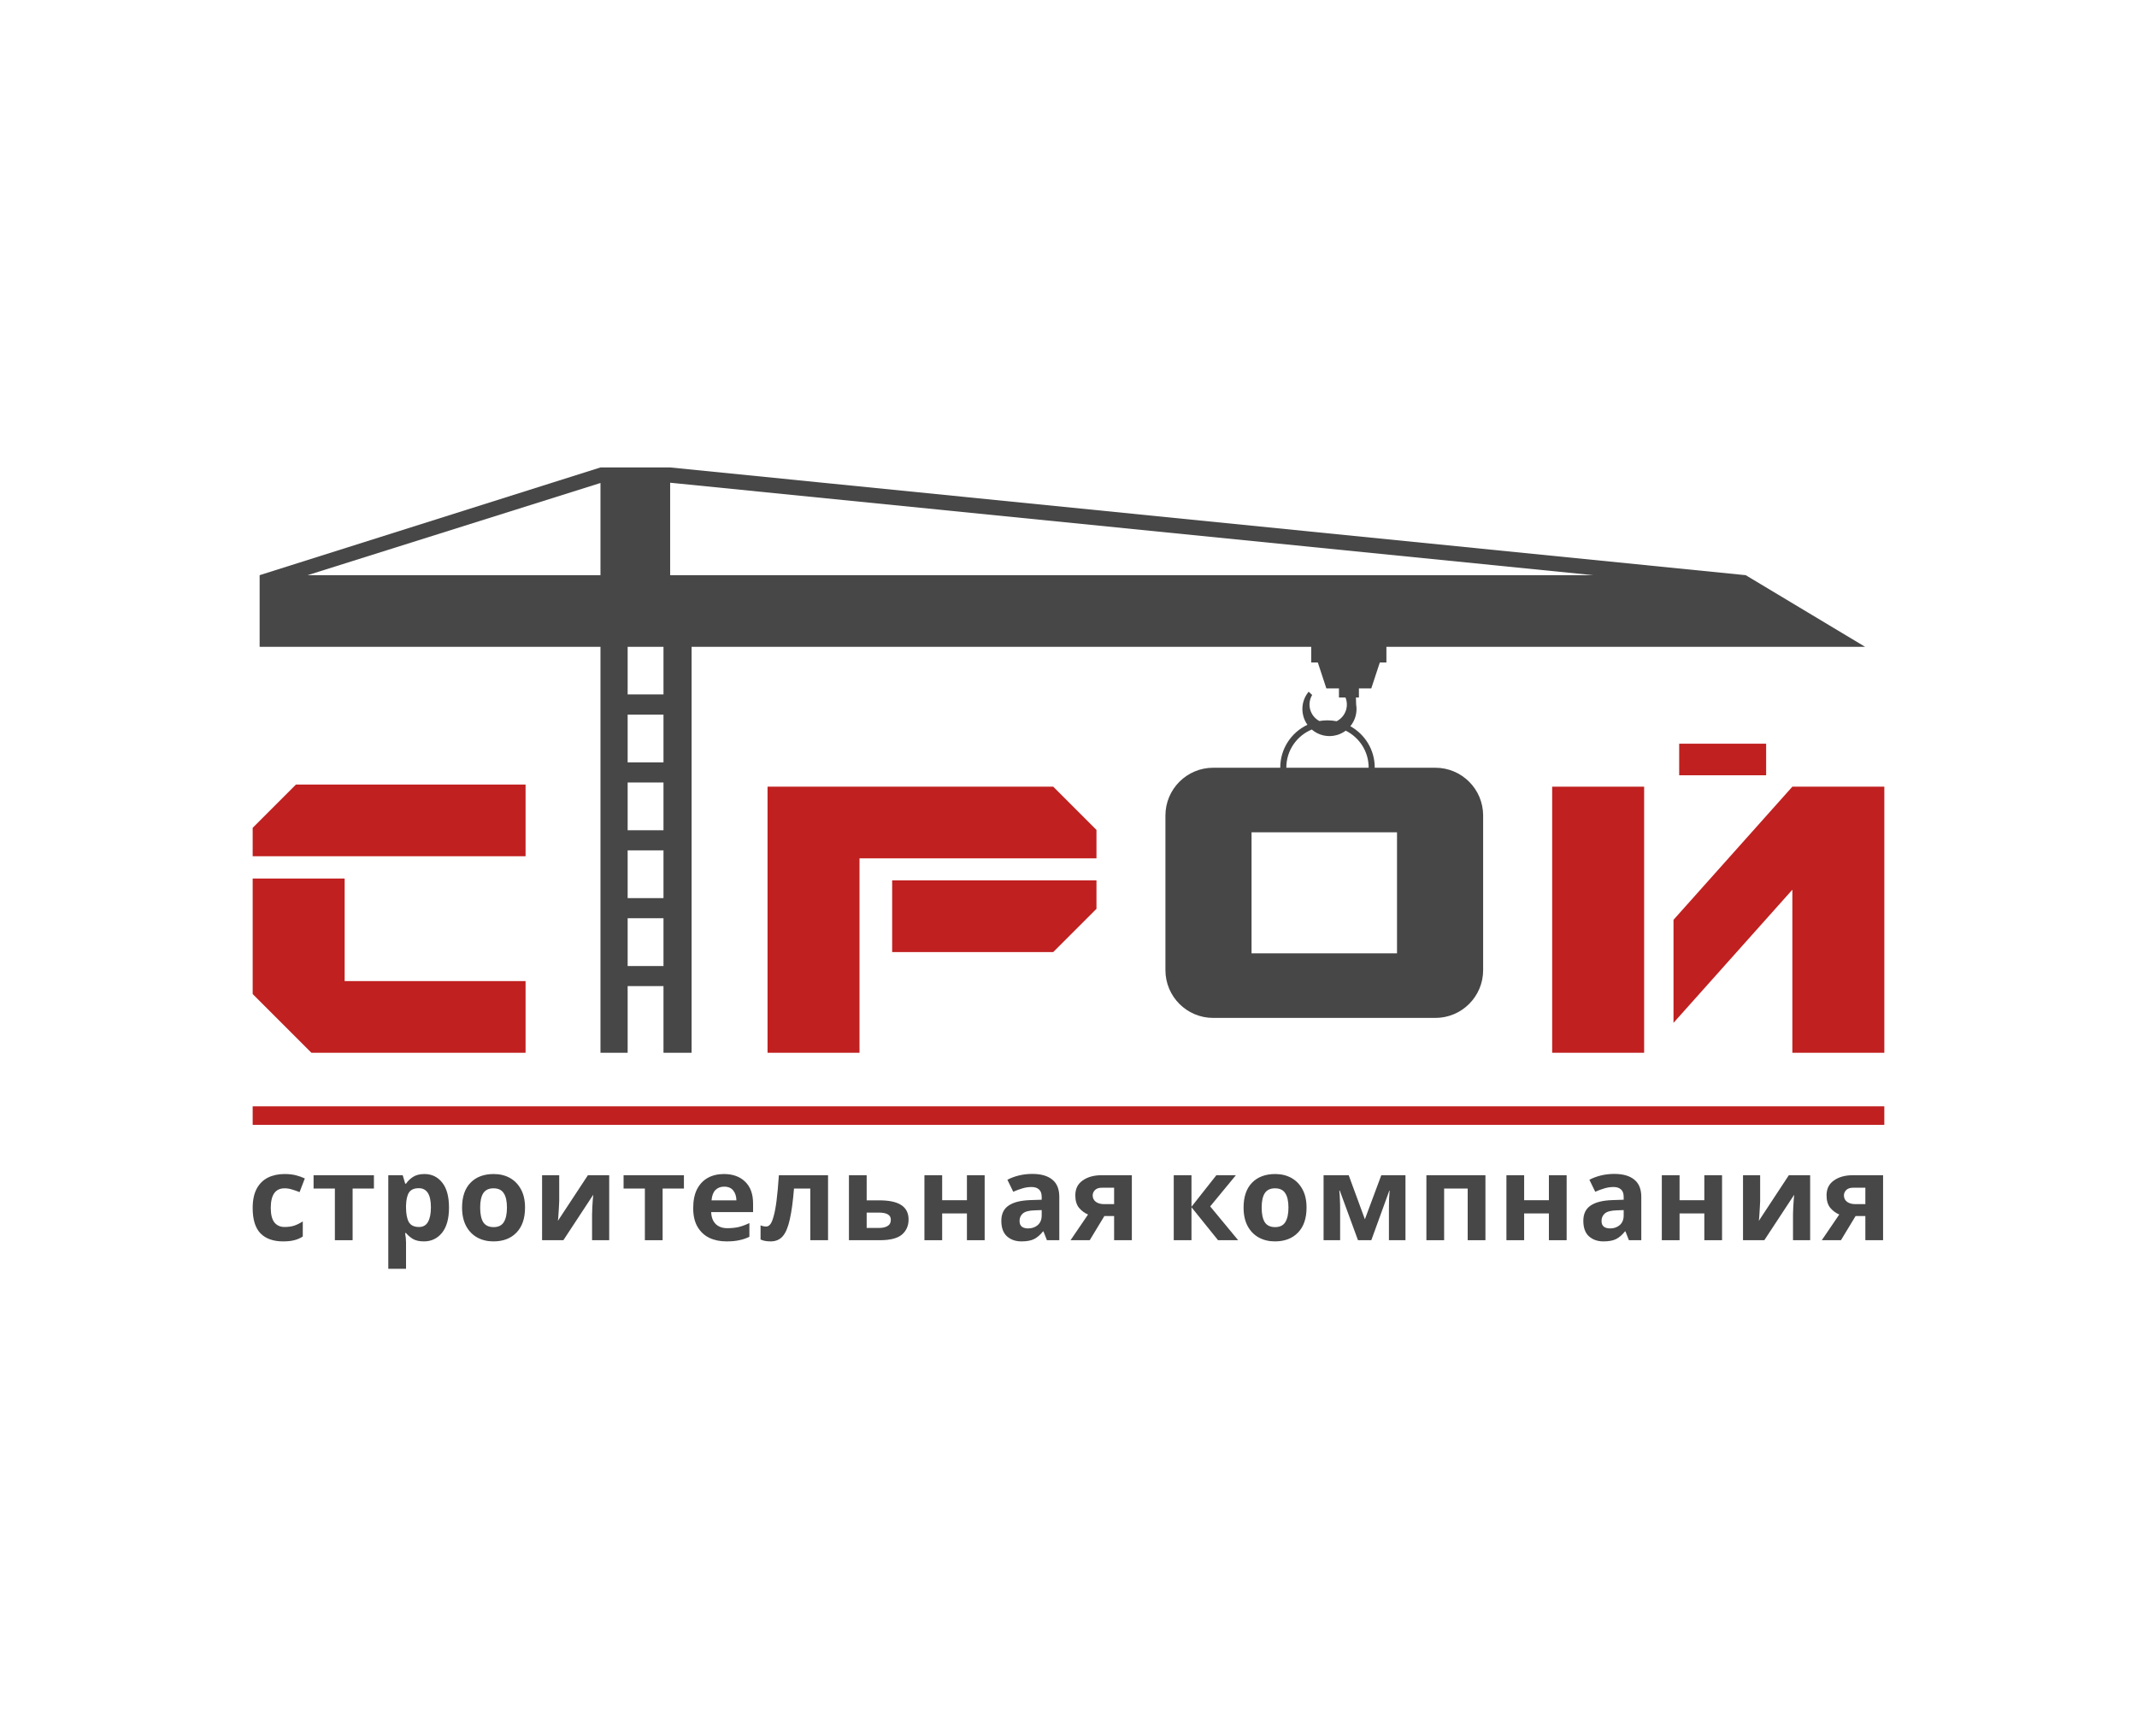 <svg width="160" height="130" viewBox="0 0 160 130" fill="none" xmlns="http://www.w3.org/2000/svg">
<path fill-rule="evenodd" clip-rule="evenodd" d="M50.175 35H44.958L19.439 43.066V48.432H44.958V78.826H46.993V73.835H49.676V78.826H51.781V48.432H98.173V49.603H98.667L99.306 51.544H100.249V52.225H100.736L100.745 52.247C100.752 52.263 100.758 52.279 100.763 52.295C100.768 52.309 100.773 52.322 100.777 52.336C100.781 52.349 100.785 52.362 100.789 52.375C100.973 53.029 100.66 53.706 100.076 54.002C99.854 53.959 99.625 53.936 99.391 53.936C99.184 53.936 98.981 53.954 98.784 53.988C98.46 53.815 98.205 53.515 98.097 53.134C97.988 52.748 98.053 52.354 98.244 52.035L97.979 51.791C97.567 52.287 97.398 52.971 97.587 53.638C97.652 53.871 97.756 54.083 97.889 54.269C96.687 54.834 95.854 56.057 95.854 57.474C95.854 57.477 95.854 57.481 95.854 57.485H90.834C88.858 57.485 87.257 59.087 87.257 61.063V72.639C87.257 74.615 88.858 76.217 90.834 76.217H107.467C109.443 76.217 111.045 74.615 111.045 72.639V61.063C111.045 59.087 109.443 57.485 107.467 57.485H102.929C102.929 57.481 102.929 57.477 102.929 57.474C102.929 56.141 102.192 54.98 101.103 54.377C101.467 53.933 101.639 53.341 101.536 52.746L101.52 52.225H101.744V51.544H102.67L103.309 49.603H103.802V48.432H139.646L130.701 43.066L50.175 35ZM102.473 57.485C102.473 57.481 102.473 57.477 102.473 57.473C102.473 56.261 101.773 55.213 100.755 54.709C100.561 54.855 100.336 54.969 100.088 55.039C99.409 55.231 98.712 55.052 98.214 54.624C97.096 55.086 96.309 56.188 96.309 57.473C96.309 57.477 96.309 57.481 96.309 57.485H102.473ZM23.033 43.066L44.958 36.164V43.066H23.033ZM50.175 36.144V43.066H119.288L50.175 36.144ZM46.993 51.992V48.432H49.676V51.992H46.993ZM49.676 53.507H46.993V57.084H49.676V53.507ZM46.993 58.589H49.676V62.166H46.993V58.589ZM49.676 63.671H46.993V67.249H49.676V63.671ZM46.993 68.753H49.676V72.331H46.993V68.753ZM93.705 62.32H104.596V71.383H93.705V62.32Z" fill="#474747"/>
<path d="M18.918 64.112V61.984L22.157 58.745H39.35V64.112H18.918Z" fill="#C02020"/>
<path d="M18.918 65.781H25.804V73.459H39.35V78.826H23.316L18.918 74.428V65.781Z" fill="#C02020"/>
<path d="M57.467 58.903H78.855L82.094 62.142V64.27H64.353V78.826H57.467V58.903Z" fill="#C02020"/>
<path d="M82.094 65.921V68.049L78.855 71.288H66.797V65.921H82.094Z" fill="#C02020"/>
<path d="M132.233 55.685H125.723V58.049H132.233V55.685Z" fill="#C02020"/>
<path d="M116.213 58.903H123.099V78.826H116.213V58.903Z" fill="#C02020"/>
<path d="M141.082 58.903V78.826H134.196V66.617L125.297 76.586V68.872L134.196 58.903H141.082Z" fill="#C02020"/>
<rect x="18.918" y="82.835" width="122.163" height="1.388" fill="#C02020"/>
<path d="M21.191 92.95C20.466 92.95 19.904 92.751 19.506 92.353C19.114 91.949 18.918 91.316 18.918 90.455C18.918 89.861 19.019 89.377 19.221 89.002C19.423 88.628 19.703 88.352 20.059 88.174C20.421 87.995 20.837 87.906 21.307 87.906C21.639 87.906 21.927 87.939 22.171 88.004C22.421 88.07 22.637 88.147 22.822 88.236L22.43 89.261C22.221 89.178 22.026 89.109 21.841 89.056C21.663 89.002 21.485 88.976 21.307 88.976C20.617 88.976 20.273 89.466 20.273 90.446C20.273 90.933 20.362 91.293 20.54 91.524C20.724 91.756 20.98 91.872 21.307 91.872C21.586 91.872 21.832 91.836 22.046 91.765C22.26 91.688 22.468 91.584 22.67 91.453V92.585C22.468 92.716 22.254 92.808 22.028 92.861C21.809 92.921 21.529 92.95 21.191 92.95Z" fill="#474747"/>
<path d="M27.996 88.993H26.401V92.861H25.073V88.993H23.478V87.995H27.996V88.993Z" fill="#474747"/>
<path d="M31.782 87.906C32.328 87.906 32.771 88.12 33.109 88.548C33.448 88.97 33.617 89.594 33.617 90.419C33.617 91.245 33.442 91.875 33.092 92.309C32.741 92.736 32.292 92.95 31.746 92.95C31.395 92.95 31.116 92.888 30.908 92.763C30.7 92.632 30.531 92.487 30.4 92.326H30.329C30.377 92.576 30.4 92.814 30.4 93.039V95H29.072V87.995H30.151L30.338 88.628H30.4C30.531 88.432 30.706 88.263 30.926 88.12C31.146 87.978 31.431 87.906 31.782 87.906ZM31.354 88.967C31.009 88.967 30.766 89.074 30.623 89.287C30.486 89.501 30.412 89.828 30.4 90.268V90.41C30.4 90.88 30.469 91.242 30.605 91.498C30.748 91.747 31.003 91.872 31.372 91.872C31.675 91.872 31.897 91.747 32.04 91.498C32.188 91.242 32.263 90.877 32.263 90.401C32.263 89.445 31.96 88.967 31.354 88.967Z" fill="#474747"/>
<path d="M39.31 90.419C39.31 91.227 39.096 91.851 38.669 92.291C38.247 92.73 37.671 92.95 36.94 92.95C36.488 92.95 36.084 92.852 35.728 92.656C35.377 92.46 35.101 92.175 34.899 91.801C34.697 91.42 34.596 90.96 34.596 90.419C34.596 89.611 34.807 88.99 35.229 88.557C35.651 88.123 36.23 87.906 36.967 87.906C37.424 87.906 37.828 88.004 38.179 88.2C38.529 88.396 38.805 88.681 39.007 89.056C39.209 89.424 39.31 89.879 39.31 90.419ZM35.951 90.419C35.951 90.901 36.028 91.266 36.182 91.516C36.343 91.759 36.601 91.881 36.958 91.881C37.308 91.881 37.561 91.759 37.715 91.516C37.876 91.266 37.956 90.901 37.956 90.419C37.956 89.938 37.876 89.579 37.715 89.341C37.561 89.097 37.305 88.976 36.949 88.976C36.598 88.976 36.343 89.097 36.182 89.341C36.028 89.579 35.951 89.938 35.951 90.419Z" fill="#474747"/>
<path d="M41.869 87.995V89.92C41.869 90.021 41.863 90.146 41.852 90.295C41.846 90.443 41.837 90.595 41.825 90.749C41.819 90.903 41.81 91.04 41.798 91.159C41.786 91.278 41.777 91.361 41.771 91.409L44.017 87.995H45.612V92.861H44.329V90.918C44.329 90.758 44.335 90.583 44.347 90.393C44.359 90.197 44.37 90.015 44.382 89.849C44.4 89.677 44.412 89.546 44.418 89.457L42.181 92.861H40.586V87.995H41.869Z" fill="#474747"/>
<path d="M51.206 88.993H49.611V92.861H48.283V88.993H46.688V87.995H51.206V88.993Z" fill="#474747"/>
<path d="M54.2 87.906C54.872 87.906 55.404 88.099 55.796 88.486C56.188 88.866 56.384 89.409 56.384 90.116V90.758H53.247C53.259 91.132 53.369 91.426 53.577 91.64C53.791 91.854 54.085 91.961 54.459 91.961C54.774 91.961 55.059 91.931 55.315 91.872C55.57 91.807 55.834 91.709 56.108 91.578V92.603C55.87 92.722 55.617 92.808 55.35 92.861C55.089 92.921 54.771 92.95 54.397 92.95C53.909 92.95 53.479 92.861 53.104 92.683C52.73 92.499 52.436 92.222 52.222 91.854C52.008 91.486 51.901 91.022 51.901 90.464C51.901 89.894 51.996 89.421 52.186 89.047C52.383 88.667 52.653 88.382 52.997 88.191C53.342 88.001 53.743 87.906 54.2 87.906ZM54.209 88.851C53.954 88.851 53.74 88.934 53.568 89.1C53.401 89.267 53.303 89.525 53.274 89.876H55.136C55.13 89.579 55.053 89.335 54.904 89.145C54.756 88.949 54.524 88.851 54.209 88.851Z" fill="#474747"/>
<path d="M61.997 92.861H60.669V88.993H59.448C59.371 89.944 59.267 90.71 59.136 91.293C59.011 91.869 58.836 92.291 58.61 92.558C58.385 92.82 58.081 92.95 57.701 92.95C57.392 92.95 57.14 92.903 56.944 92.808V91.747C57.08 91.807 57.223 91.836 57.371 91.836C57.478 91.836 57.577 91.783 57.666 91.676C57.755 91.569 57.838 91.376 57.915 91.097C57.998 90.817 58.073 90.428 58.138 89.929C58.203 89.424 58.263 88.779 58.316 87.995H61.997V92.861Z" fill="#474747"/>
<path d="M64.889 89.876H65.825C66.573 89.876 67.126 89.995 67.482 90.232C67.845 90.47 68.026 90.829 68.026 91.311C68.026 91.78 67.859 92.157 67.527 92.442C67.194 92.722 66.644 92.861 65.878 92.861H63.561V87.995H64.889V89.876ZM66.698 91.328C66.698 90.972 66.398 90.794 65.798 90.794H64.889V91.943H65.816C66.077 91.943 66.288 91.896 66.448 91.801C66.615 91.706 66.698 91.548 66.698 91.328Z" fill="#474747"/>
<path d="M70.541 87.995V89.867H72.395V87.995H73.723V92.861H72.395V90.856H70.541V92.861H69.213V87.995H70.541Z" fill="#474747"/>
<path d="M77.288 87.897C77.942 87.897 78.441 88.04 78.786 88.325C79.136 88.604 79.311 89.035 79.311 89.617V92.861H78.385L78.126 92.202H78.091C77.883 92.463 77.663 92.653 77.431 92.772C77.199 92.891 76.882 92.95 76.478 92.95C76.044 92.95 75.684 92.826 75.399 92.576C75.114 92.32 74.971 91.931 74.971 91.409C74.971 90.892 75.153 90.511 75.515 90.268C75.877 90.018 76.421 89.882 77.146 89.858L77.993 89.831V89.617C77.993 89.362 77.924 89.175 77.787 89.056C77.657 88.937 77.473 88.878 77.235 88.878C76.997 88.878 76.766 88.913 76.54 88.984C76.314 89.05 76.088 89.133 75.863 89.234L75.426 88.334C75.687 88.197 75.975 88.09 76.29 88.013C76.611 87.936 76.944 87.897 77.288 87.897ZM77.993 90.606L77.476 90.624C77.048 90.636 76.751 90.713 76.584 90.856C76.418 90.999 76.335 91.186 76.335 91.417C76.335 91.619 76.394 91.765 76.513 91.854C76.632 91.937 76.786 91.979 76.977 91.979C77.262 91.979 77.502 91.896 77.698 91.729C77.894 91.557 77.993 91.316 77.993 91.007V90.606Z" fill="#474747"/>
<path d="M81.589 92.861H80.154L81.464 90.936C81.214 90.835 80.992 90.672 80.795 90.446C80.605 90.214 80.51 89.9 80.51 89.501C80.51 89.014 80.694 88.643 81.063 88.387C81.431 88.126 81.903 87.995 82.48 87.995H84.743V92.861H83.415V91.052H82.685L81.589 92.861ZM81.811 89.51C81.811 89.712 81.892 89.873 82.052 89.992C82.212 90.104 82.42 90.161 82.676 90.161H83.415V88.931H82.507C82.269 88.931 82.094 88.99 81.981 89.109C81.868 89.222 81.811 89.356 81.811 89.51Z" fill="#474747"/>
<path d="M91.071 87.995H92.532L90.608 90.33L92.702 92.861H91.196L89.208 90.393V92.861H87.88V87.995H89.208V90.357L91.071 87.995Z" fill="#474747"/>
<path d="M97.823 90.419C97.823 91.227 97.609 91.851 97.181 92.291C96.759 92.73 96.183 92.95 95.452 92.95C95.001 92.95 94.597 92.852 94.24 92.656C93.889 92.46 93.613 92.175 93.411 91.801C93.209 91.42 93.108 90.96 93.108 90.419C93.108 89.611 93.319 88.99 93.741 88.557C94.163 88.123 94.742 87.906 95.479 87.906C95.936 87.906 96.34 88.004 96.691 88.2C97.041 88.396 97.318 88.681 97.52 89.056C97.722 89.424 97.823 89.879 97.823 90.419ZM94.463 90.419C94.463 90.901 94.54 91.266 94.695 91.516C94.855 91.759 95.113 91.881 95.47 91.881C95.82 91.881 96.073 91.759 96.227 91.516C96.388 91.266 96.468 90.901 96.468 90.419C96.468 89.938 96.388 89.579 96.227 89.341C96.073 89.097 95.817 88.976 95.461 88.976C95.11 88.976 94.855 89.097 94.695 89.341C94.54 89.579 94.463 89.938 94.463 90.419Z" fill="#474747"/>
<path d="M105.23 87.995V92.861H103.991V90.473C103.991 90.235 103.994 90.003 104 89.778C104.012 89.552 104.026 89.344 104.044 89.154H104.018L102.672 92.861H101.674L100.31 89.145H100.275C100.298 89.341 100.313 89.552 100.319 89.778C100.331 89.998 100.337 90.241 100.337 90.508V92.861H99.098V87.995H100.979L102.191 91.293L103.42 87.995H105.23Z" fill="#474747"/>
<path d="M111.216 87.995V92.861H109.888V88.993H108.124V92.861H106.796V87.995H111.216Z" fill="#474747"/>
<path d="M114.115 87.995V89.867H115.969V87.995H117.297V92.861H115.969V90.856H114.115V92.861H112.788V87.995H114.115Z" fill="#474747"/>
<path d="M120.863 87.897C121.516 87.897 122.015 88.04 122.36 88.325C122.71 88.604 122.886 89.035 122.886 89.617V92.861H121.959L121.7 92.202H121.665C121.457 92.463 121.237 92.653 121.005 92.772C120.774 92.891 120.456 92.95 120.052 92.95C119.618 92.95 119.259 92.826 118.973 92.576C118.688 92.32 118.546 91.931 118.546 91.409C118.546 90.892 118.727 90.511 119.089 90.268C119.452 90.018 119.995 89.882 120.72 89.858L121.567 89.831V89.617C121.567 89.362 121.498 89.175 121.362 89.056C121.231 88.937 121.047 88.878 120.809 88.878C120.572 88.878 120.34 88.913 120.114 88.984C119.888 89.05 119.663 89.133 119.437 89.234L119 88.334C119.261 88.197 119.55 88.09 119.865 88.013C120.185 87.936 120.518 87.897 120.863 87.897ZM121.567 90.606L121.05 90.624C120.622 90.636 120.325 90.713 120.159 90.856C119.992 90.999 119.909 91.186 119.909 91.417C119.909 91.619 119.968 91.765 120.087 91.854C120.206 91.937 120.361 91.979 120.551 91.979C120.836 91.979 121.077 91.896 121.273 91.729C121.469 91.557 121.567 91.316 121.567 91.007V90.606Z" fill="#474747"/>
<path d="M125.751 87.995V89.867H127.605V87.995H128.932V92.861H127.605V90.856H125.751V92.861H124.423V87.995H125.751Z" fill="#474747"/>
<path d="M131.785 87.995V89.92C131.785 90.021 131.779 90.146 131.767 90.295C131.761 90.443 131.752 90.595 131.741 90.749C131.735 90.903 131.726 91.04 131.714 91.159C131.702 91.278 131.693 91.361 131.687 91.409L133.933 87.995H135.528V92.861H134.245V90.918C134.245 90.758 134.251 90.583 134.263 90.393C134.275 90.197 134.286 90.015 134.298 89.849C134.316 89.677 134.328 89.546 134.334 89.457L132.097 92.861H130.502V87.995H131.785Z" fill="#474747"/>
<path d="M137.834 92.861H136.399L137.709 90.936C137.46 90.835 137.237 90.672 137.041 90.446C136.851 90.214 136.756 89.9 136.756 89.501C136.756 89.014 136.94 88.643 137.308 88.387C137.676 88.126 138.149 87.995 138.725 87.995H140.989V92.861H139.661V91.052H138.93L137.834 92.861ZM138.057 89.51C138.057 89.712 138.137 89.873 138.297 89.992C138.458 90.104 138.666 90.161 138.921 90.161H139.661V88.931H138.752C138.514 88.931 138.339 88.99 138.226 89.109C138.113 89.222 138.057 89.356 138.057 89.51Z" fill="#474747"/>
</svg>
